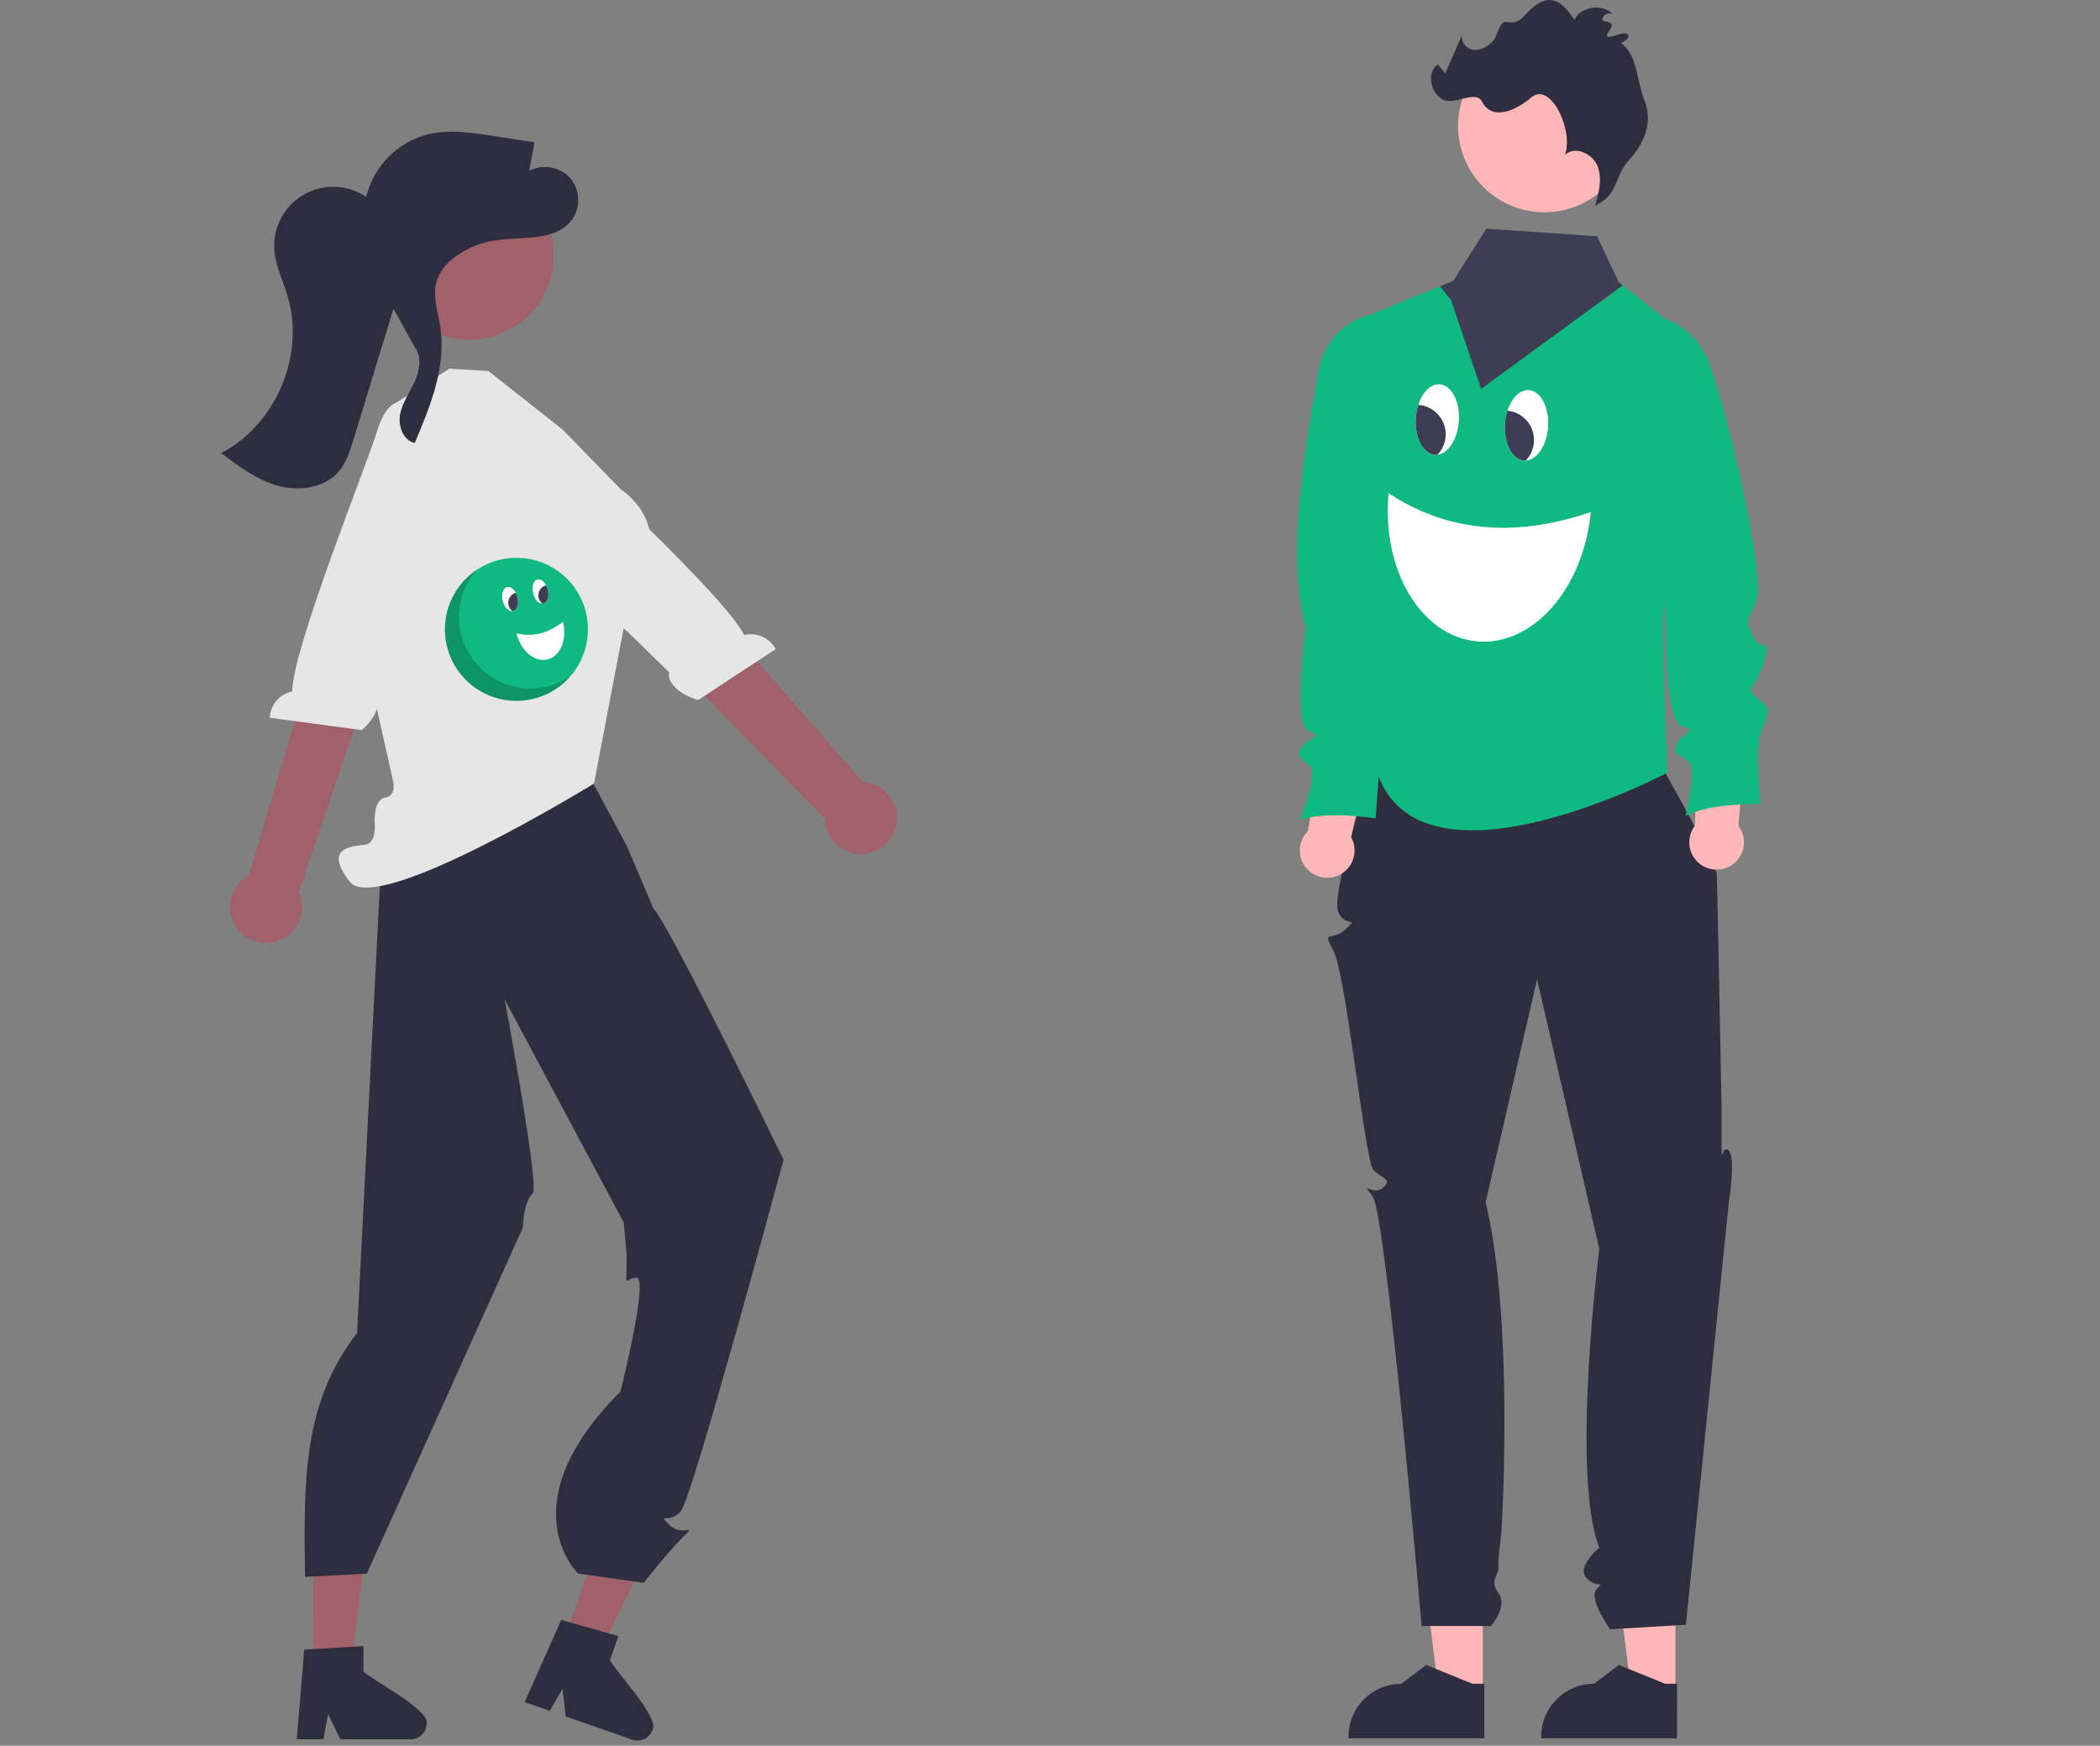 <?xml version="1.0" encoding="UTF-8" standalone="no"?>
<svg height="100%" stroke-miterlimit="10" style="fill-rule:nonzero;clip-rule:evenodd;stroke-linecap:round;stroke-linejoin:round;" version="1.1" viewBox="0 0 689.67 573.446" width="100%" xml:space="preserve" xmlns="http://www.w3.org/2000/svg" xmlns:xlink="http://www.w3.org/1999/xlink">
<rect x="0" y="0" width="689.67" height="573.446" fill="#808080" stroke="none"/>
<defs/>
<g id="Untitled">
<path d="M185.195 538.856L196.822 542.91L217.993 499.993L200.833 494.009L185.195 538.856Z" fill="#a0616a" fill-rule="evenodd" opacity="1" stroke="none"/>
<path d="M200.325 545.307L203.074 537.425L199.953 536.545L187.253 532.943L184.312 532.116L172.904 557.746L172.292 559.12L180.548 561.999L181.303 560.687L184.73 554.716L185.598 562.184L185.786 563.826L207.673 571.46C210.39 572.388 213.348 570.956 214.305 568.25C216.733 564.257 201.784 548.582 200.325 545.307Z" fill="#2f2e41" fill-rule="evenodd" opacity="1" stroke="none"/>
<path d="M102.968 547.942L115.281 547.942L121.139 500.446L102.965 500.447L102.968 547.942Z" fill="#a0616a" fill-rule="evenodd" opacity="1" stroke="none"/>
<path d="M119.378 549.051L119.378 540.703L116.141 540.901L102.964 541.681L99.914 541.869L97.583 569.826L97.458 571.325L106.201 571.325L106.482 569.837L107.752 563.071L111.031 569.837L111.749 571.325L134.929 571.325C137.8 571.307 140.121 568.981 140.133 566.11C141.112 561.541 121.835 551.663 119.378 549.051Z" fill="#2f2e41" fill-rule="evenodd" opacity="1" stroke="none"/>
<path d="M214.571 298.382C220.014 304.143 257.326 380.959 257.326 380.959C257.326 380.959 227.447 491.838 223.621 496.362C219.794 500.886 215.522 496.614 219.794 500.886C224.066 505.158 229.406 499.818 224.066 505.158C218.726 510.498 211.402 519.921 211.402 519.921L189.89 516.906C189.89 516.906 166.394 494.478 203.774 457.098C203.774 457.098 213.184 419.701 209.013 419.71C207.58 419.712 206.754 420.294 206.288 420.565C205.399 421.083 205.819 420.469 205.819 412.532L204.842 401.562L155.341 308.826C155.341 308.826 123.75 284.183 124.246 272.919C124.743 261.654 190.844 249.907 190.844 249.907L205.819 277.817" fill="#2f2e41" fill-rule="evenodd" opacity="1" stroke="none"/>
<path d="M155.714 275.538C155.714 275.538 178.142 388.746 174.938 391.95C171.734 395.154 171.734 403.193 171.734 403.193L120.471 516.906L100.179 517.974C99.699 485.44 99.567 460.762 117.267 437.874L125.811 270.198L155.714 275.538Z" fill="#2f2e41" fill-rule="evenodd" opacity="1" stroke="none"/>
<path d="M184.832 141.156L160.389 121.859L160.389 121.859L147.558 121.113L128.519 133.31L123.857 157.093L112.831 183.875L129.003 256.152C129.003 256.152 130.52 261.338 126.545 261.961C122.57 262.584 123.047 270.229 123.047 270.229C123.047 270.229 123.856 276.855 119.997 277.439C116.138 278.022 105.846 278.022 114.852 289.6C123.857 301.179 195.084 257.388 195.084 257.388L205.429 203.106C205.429 203.106 225.491 176.159 203.885 160.726L184.832 141.156Z" fill="#e6e6e6" fill-rule="evenodd" opacity="1" stroke="none"/>
<path d="M78.126 305.257C75.946 302.536 75.083 298.99 75.769 295.571C76.455 292.153 78.62 289.214 81.681 287.546L112.427 184.364L131.652 194.043L98.169 292.942C100.687 298.39 98.731 304.86 93.618 308.002C88.505 311.144 81.849 309.965 78.126 305.257Z" fill="#a0616a" fill-rule="evenodd" opacity="1" stroke="none"/>
<path d="M132.934 132.355C132.934 132.355 127.438 129.434 123.679 142.073C120.67 152.191 96.251 212.46 95.939 227.113C91.806 227.989 88.79 231.553 88.612 235.775L118.804 239.821C124.079 235.371 125.463 229.361 123.422 227.578L129.978 209.674L157.326 152.709L136.944 134.396L132.934 132.355Z" fill="#e6e6e6" fill-rule="evenodd" opacity="1" stroke="none"/>
<path d="M294.26 271.341C295.049 267.945 294.294 264.374 292.197 261.589C290.1 258.803 286.877 257.09 283.395 256.909L212.865 176.359L197.904 194.211L270.862 268.904C270.948 274.906 275.509 279.894 281.478 280.515C287.448 281.137 292.939 277.196 294.26 271.341Z" fill="#a0616a" fill-rule="evenodd" opacity="1" stroke="none"/>
<path d="M170.071 139.143C170.071 139.143 173.764 134.133 182.618 143.904C189.707 151.726 237.788 195.508 244.405 208.585C248.511 207.587 252.772 209.497 254.759 213.226L229.285 229.931C222.604 228.2 218.757 223.38 219.826 220.889L206.173 207.58L156.88 168.044L167.338 142.718L170.071 139.143Z" fill="#e6e6e6" fill-rule="evenodd" opacity="1" stroke="none"/>
<path d="M144.049 109.716C129.775 104.165 122.704 88.094 128.255 73.82C133.806 59.546 149.877 52.475 164.151 58.026C178.424 63.577 185.496 79.648 179.945 93.922C174.394 108.195 158.323 115.267 144.049 109.716Z" fill="#a0616a" fill-rule="evenodd" opacity="1" stroke="none"/>
<path d="M187.231 58.452C183.801 54.754 178.333 53.785 173.841 56.078C174.399 52.962 174.957 49.845 175.515 46.729C170.878 46.019 166.241 45.309 161.604 44.599C154.608 43.529 147.399 42.465 140.519 44.125C130.481 46.693 122.69 54.607 120.278 64.683C114.165 60.539 106.227 60.233 99.814 63.895C93.4 67.557 89.628 74.549 90.09 81.919C90.424 87.237 92.91 92.144 94.449 97.245C100.296 116.631 90.612 139.512 72.626 148.81C78.419 153.204 84.401 157.694 91.416 159.607C98.432 161.519 106.818 160.262 111.438 154.647C113.802 151.775 114.942 148.117 116.03 144.559C120.429 130.176 124.828 115.793 129.227 101.41L136.338 114.249C138.609 117.425 137.796 121.868 136.16 125.413C134.524 128.957 132.147 132.239 131.415 136.073C130.683 139.908 132.385 144.659 136.195 145.507C141.344 133.395 146.603 120.488 144.606 107.48C143.828 102.417 141.966 97.225 143.429 92.316C144.56 88.523 147.552 85.538 150.877 83.39C154.357 81.146 158.266 79.649 162.356 78.995C171.394 77.558 182.644 79.488 187.949 72.031C190.775 67.854 190.481 62.308 187.231 58.452Z" fill="#2f2e41" fill-rule="evenodd" opacity="1" stroke="none"/>
<path d="M146.117 206.719C146.117 193.749 156.631 183.235 169.601 183.235C182.571 183.235 193.085 193.749 193.085 206.719C193.085 219.689 182.571 230.203 169.601 230.203C156.631 230.203 146.117 219.689 146.117 206.719Z" fill="#10b981" fill-rule="evenodd" opacity="1" stroke="none"/>
<path d="M175.083 194.901C175.208 195.412 175.395 195.905 175.639 196.37C176.06 197.44 177.045 198.183 178.19 198.293C178.284 198.289 178.378 198.276 178.469 198.253C179.473 198.006 180.086 196.789 180.096 195.271C180.096 194.745 180.032 194.222 179.905 193.712C179.783 193.206 179.598 192.718 179.356 192.258C178.642 190.911 177.529 190.111 176.522 190.359C175.189 190.688 174.546 192.722 175.083 194.901Z" fill="#ffffff" fill-rule="evenodd" opacity="1" stroke="none"/>
<path d="M176.893 196.362C177.083 197.139 177.543 197.824 178.19 198.293C178.284 198.289 178.378 198.276 178.469 198.253C179.473 198.006 180.086 196.789 180.096 195.271C180.096 194.745 180.032 194.222 179.905 193.712C179.783 193.206 179.598 192.718 179.356 192.258C177.545 192.715 176.445 194.55 176.893 196.362Z" fill="#3f3d56" fill-rule="evenodd" opacity="1" stroke="none"/>
<path d="M165.095 197.365C165.61 199.457 167.027 200.922 168.319 200.747C168.374 200.74 168.427 200.73 168.48 200.717C169.811 200.389 170.454 198.354 169.917 196.176C169.794 195.671 169.61 195.184 169.368 194.724C168.653 193.375 167.541 192.574 166.534 192.823C165.2 193.152 164.557 195.186 165.095 197.365Z" fill="#ffffff" fill-rule="evenodd" opacity="1" stroke="none"/>
<path d="M167.004 198.801C167.195 199.586 167.662 200.277 168.319 200.747C168.374 200.74 168.427 200.73 168.48 200.717C169.811 200.389 170.454 198.354 169.917 196.176C169.794 195.671 169.61 195.184 169.368 194.724C167.61 195.225 166.565 197.027 167.004 198.801Z" fill="#3f3d56" fill-rule="evenodd" opacity="1" stroke="none"/>
<path d="M184.879 204.248C186.308 210.041 184.044 215.581 179.824 216.622C175.603 217.663 171.023 213.811 169.595 208.018C174.803 209.326 179.901 208.148 184.879 204.248Z" fill="#ffffff" fill-rule="evenodd" opacity="1" stroke="none"/>
<path d="M146.802 212.387C144.437 202.796 148.324 192.75 156.529 187.249C148.799 196.129 148.837 209.36 156.618 218.194C164.4 227.029 177.519 228.737 187.304 222.19C181.549 228.799 172.593 231.652 164.075 229.59C155.558 227.529 148.898 220.896 146.802 212.387Z" fill="#000000" fill-rule="evenodd" opacity="0.2" stroke="none"/>
<path d="M486.962 555.88L472.455 555.879L465.554 499.923L486.965 499.925L486.962 555.88Z" fill="#ffb6b6" fill-rule="evenodd" opacity="1" stroke="none"/>
<path d="M487.473 571.014L442.862 571.012L442.862 570.448C442.863 560.859 450.636 553.085 460.226 553.085L460.227 553.085L468.375 546.903L483.579 553.086L487.473 553.086L487.473 571.014Z" fill="#2f2e41" fill-rule="evenodd" opacity="1" stroke="none"/>
<path d="M550.243 555.88L535.737 555.879L528.836 499.923L550.246 499.925L550.243 555.88Z" fill="#ffb6b6" fill-rule="evenodd" opacity="1" stroke="none"/>
<path d="M550.754 571.014L506.144 571.012L506.144 570.448C506.144 560.859 513.918 553.085 523.507 553.085L523.508 553.085L531.657 546.903L546.861 553.086L550.755 553.086L550.754 571.014Z" fill="#2f2e41" fill-rule="evenodd" opacity="1" stroke="none"/>
<path d="M450.841 250.993C450.841 250.993 436.884 293.861 439.46 299.504C442.036 305.146 446.432 300.75 442.036 305.146C437.641 309.541 433.804 304.869 437.92 312.333C442.036 319.798 448.272 381.247 451.015 384.222C453.758 387.196 457.529 387.276 454.178 390.167C450.827 393.057 446.432 387.196 450.827 393.057C455.223 398.918 466.887 534.119 466.887 534.119L489.672 534.119C489.672 534.119 495.347 527.577 492.134 523.32C488.922 519.063 492.416 517.422 492.134 514.58C491.852 511.737 492.921 505.609 493.119 502.812C493.318 500.016 497.168 433.395 487.917 394.911L504.787 321.634L525.221 410.199C525.221 410.199 515.822 484.487 525.221 508.368C525.221 508.368 517.643 514.679 521.004 518.336C524.365 521.993 527.295 519.063 524.365 521.993C521.435 524.924 528.761 535.18 528.761 535.18L553.669 533.715L567.767 394.911C567.767 394.911 570.143 380.436 567.767 377.955C565.39 375.475 565.39 384.266 565.39 375.475L565.39 363.753C565.39 363.753 564.014 291.659 563.83 287.414C563.647 283.168 546.064 252.399 546.064 252.399L450.841 250.993Z" fill="#2f2e41" fill-rule="evenodd" opacity="1" stroke="none"/>
<path d="M451.049 102.93L451.049 187.46C453.778 195.645 455.185 204.212 455.219 212.84C455.129 227.21 451.969 243.77 451.979 251.01C451.937 251.97 452.041 252.931 452.289 253.86C466.279 294.41 540.309 257.56 547.039 254.11C547.359 253.95 547.529 253.86 547.529 253.86L546.069 208.44L546.319 195.38L548.049 105.79L546.499 104.55L532.919 93.72L531.589 92.66L527.509 98.61L491.139 96.11L477.259 92.27L472.929 94.03L453.409 101.97L451.049 102.93Z" fill="#10b981" fill-rule="evenodd" opacity="1" stroke="none"/>
<path d="M429.514 273.005L434.295 246.59L449.766 247.216L443.717 274.964C445.984 279.015 444.792 284.127 440.966 286.757C437.141 289.388 431.941 288.671 428.97 285.103C425.999 281.535 426.235 276.292 429.514 273.005Z" fill="#ffb6b6" fill-rule="evenodd" opacity="1" stroke="none"/>
<path d="M453.424 102.75L453.424 102.75C461.375 104.809 465.913 115.115 468.706 122.838C472.302 132.761 466.471 193.935 459.378 202.858C453.876 209.778 455.183 208.448 456.999 214.18C458.815 219.912 463.01 214.321 459.233 222.847C455.457 231.373 452.242 229.835 454.757 233.47C457.273 237.105 460.208 236.687 456.992 242.137C453.775 247.588 454.055 249.545 453.355 251.642C452.656 253.739 451.813 268.836 451.813 268.836C451.813 268.836 435.459 266.176 426.931 269.389C426.931 269.389 432.806 254.573 430.43 251.916C428.054 249.26 424.979 248.7 427.496 245.345C430.013 241.991 435.045 242.272 429.734 240.034C424.423 237.796 428.903 206.205 428.903 206.205C422.941 185.412 427.096 154.31 433.131 121.292C434.966 111.256 443.265 103.674 453.424 102.75Z" fill="#10b981" fill-rule="evenodd" opacity="1" stroke="none"/>
<path d="M556.602 271.251L557.759 244.431L573.171 242.954L570.94 271.266C573.736 274.973 573.247 280.199 569.814 283.323C566.38 286.448 561.131 286.443 557.704 283.311C554.276 280.179 553.799 274.952 556.602 271.251Z" fill="#ffb6b6" fill-rule="evenodd" opacity="1" stroke="none"/>
<path d="M540.491 103.18L540.923 103.231C549.079 104.193 556.236 109.117 560.05 116.39C564.957 125.734 580.482 189.018 576.681 197.702C573.136 205.801 573.282 203.81 575.859 209.242C578.435 214.675 581.833 208.567 579.247 217.527C576.662 226.486 573.268 225.398 576.253 228.658C579.238 231.919 582.09 231.106 579.642 236.943C577.194 242.78 577.736 244.681 577.327 246.853C576.919 249.025 578.131 264.097 578.131 264.097C578.131 264.097 561.567 263.678 553.553 268.018C553.553 268.018 557.365 252.542 554.651 250.232C551.937 247.922 548.814 247.785 550.853 244.12C552.892 240.455 557.916 240.051 552.35 238.554C546.785 237.057 546.941 205.15 546.941 205.15L540.491 103.18Z" fill="#10b981" fill-rule="evenodd" opacity="1" stroke="none"/>
<path d="M500.779 69C501.429 69.15 502.079 69.28 502.729 69.38C504.715 69.706 506.73 69.81 508.739 69.69C523.262 68.91 534.842 57.273 535.55 42.747C536.259 28.221 525.867 15.512 511.489 13.322C497.111 11.133 483.407 20.172 479.759 34.25C479.699 34.48 479.639 34.7 479.589 34.93C476.036 50.189 485.522 65.44 500.779 69Z" fill="#ffb6b6" fill-rule="evenodd" opacity="1" stroke="none"/>
<path d="M526.961 65.652C530.907 62.565 531.29 56.679 534.657 52.969C540.286 46.766 542.931 40.092 539.982 32.741C537.374 26.24 537.928 18.249 532.311 14.064C535.07 13.065 535.719 10.991 533.285 10.953C531.643 10.927 525.523 14.065 528.468 10.156C531.413 6.248 525.838 7.79 526.207 6.191C526.576 4.591 528.94 3.705 529.983 4.973C526.654 1.072 519.384 1.904 517.022 6.455C513.704 1.483 510.182-1.939 505.104 1.217C500.118 4.316 500.183 8.147 494.821 7.227C492.3 6.794 492.061 11.556 490.339 13.448C488.617 15.339 486.1 16.803 483.586 16.328C481.073 15.853 479.151 12.72 480.559 10.585L474.636 24.099L472.248 21.171C468.454 23.643 469.7 30.094 473.519 32.528C477.338 34.961 484.625 29.337 486.698 33.363C489.964 39.709 497.627 36.504 502.89 32.02C509.272 26.581 516.975 43.118 513.901 50.918C517.09 47.786 522.991 50.386 524.643 54.539C526.296 58.693 525.084 63.373 523.859 67.673L526.961 65.652Z" fill="#2f2e41" fill-rule="evenodd" opacity="1" stroke="none"/>
<path d="M472.929 94.03L473.919 95.29L476.579 98.67L486.424 127.75L532.919 93.72L531.589 92.66L524.509 77.61L488.139 75.11L477.259 92.27L472.929 94.03Z" fill="#3f3d56" fill-rule="evenodd" opacity="1" stroke="none"/>
<path d="M522.424 168.202C520.082 193.365 503.322 212.381 484.988 210.674C466.655 208.968 453.692 187.186 456.034 162.023C475.053 174.499 497.087 176.88 522.424 168.202Z" fill="#ffffff" fill-rule="evenodd" opacity="1" stroke="none"/>
<path d="M479.113 138.275C479.019 139.771 478.743 141.25 478.29 142.679C477.077 146.422 474.727 149.059 472.094 149.365C471.828 149.401 471.558 149.41 471.29 149.393C468.345 149.202 466.013 146.095 465.22 141.834C464.956 140.358 464.872 138.856 464.971 137.36C465.061 135.879 465.334 134.414 465.783 133C467.11 128.858 469.833 126.05 472.786 126.241C476.698 126.494 479.527 131.885 479.113 138.275Z" fill="#ffffff" fill-rule="evenodd" opacity="1" stroke="none"/>
<path d="M474.765 143.289C474.622 145.567 473.676 147.72 472.095 149.365C471.828 149.401 471.558 149.41 471.29 149.393C468.345 149.202 466.013 146.095 465.22 141.834C464.956 140.358 464.872 138.856 464.971 137.36C465.061 135.879 465.334 134.414 465.783 133C471.098 133.373 475.112 137.972 474.765 143.289Z" fill="#3f3d56" fill-rule="evenodd" opacity="1" stroke="none"/>
<path d="M508.409 140.169C508.012 146.304 504.77 151.134 501.052 151.291C500.897 151.298 500.74 151.297 500.585 151.287C496.682 151.035 493.853 145.644 494.267 139.254C494.356 137.776 494.629 136.314 495.078 134.902C496.405 130.752 499.128 127.944 502.082 128.135C505.993 128.388 508.822 133.779 508.409 140.169Z" fill="#ffffff" fill-rule="evenodd" opacity="1" stroke="none"/>
<path d="M503.77 145.164C503.626 147.466 502.662 149.639 501.052 151.291C500.897 151.298 500.741 151.297 500.585 151.287C496.682 151.035 493.853 145.644 494.267 139.254C494.356 137.776 494.629 136.314 495.078 134.902C500.266 135.424 504.109 139.961 503.77 145.164Z" fill="#3f3d56" fill-rule="evenodd" opacity="1" stroke="none"/>
</g>
</svg>
